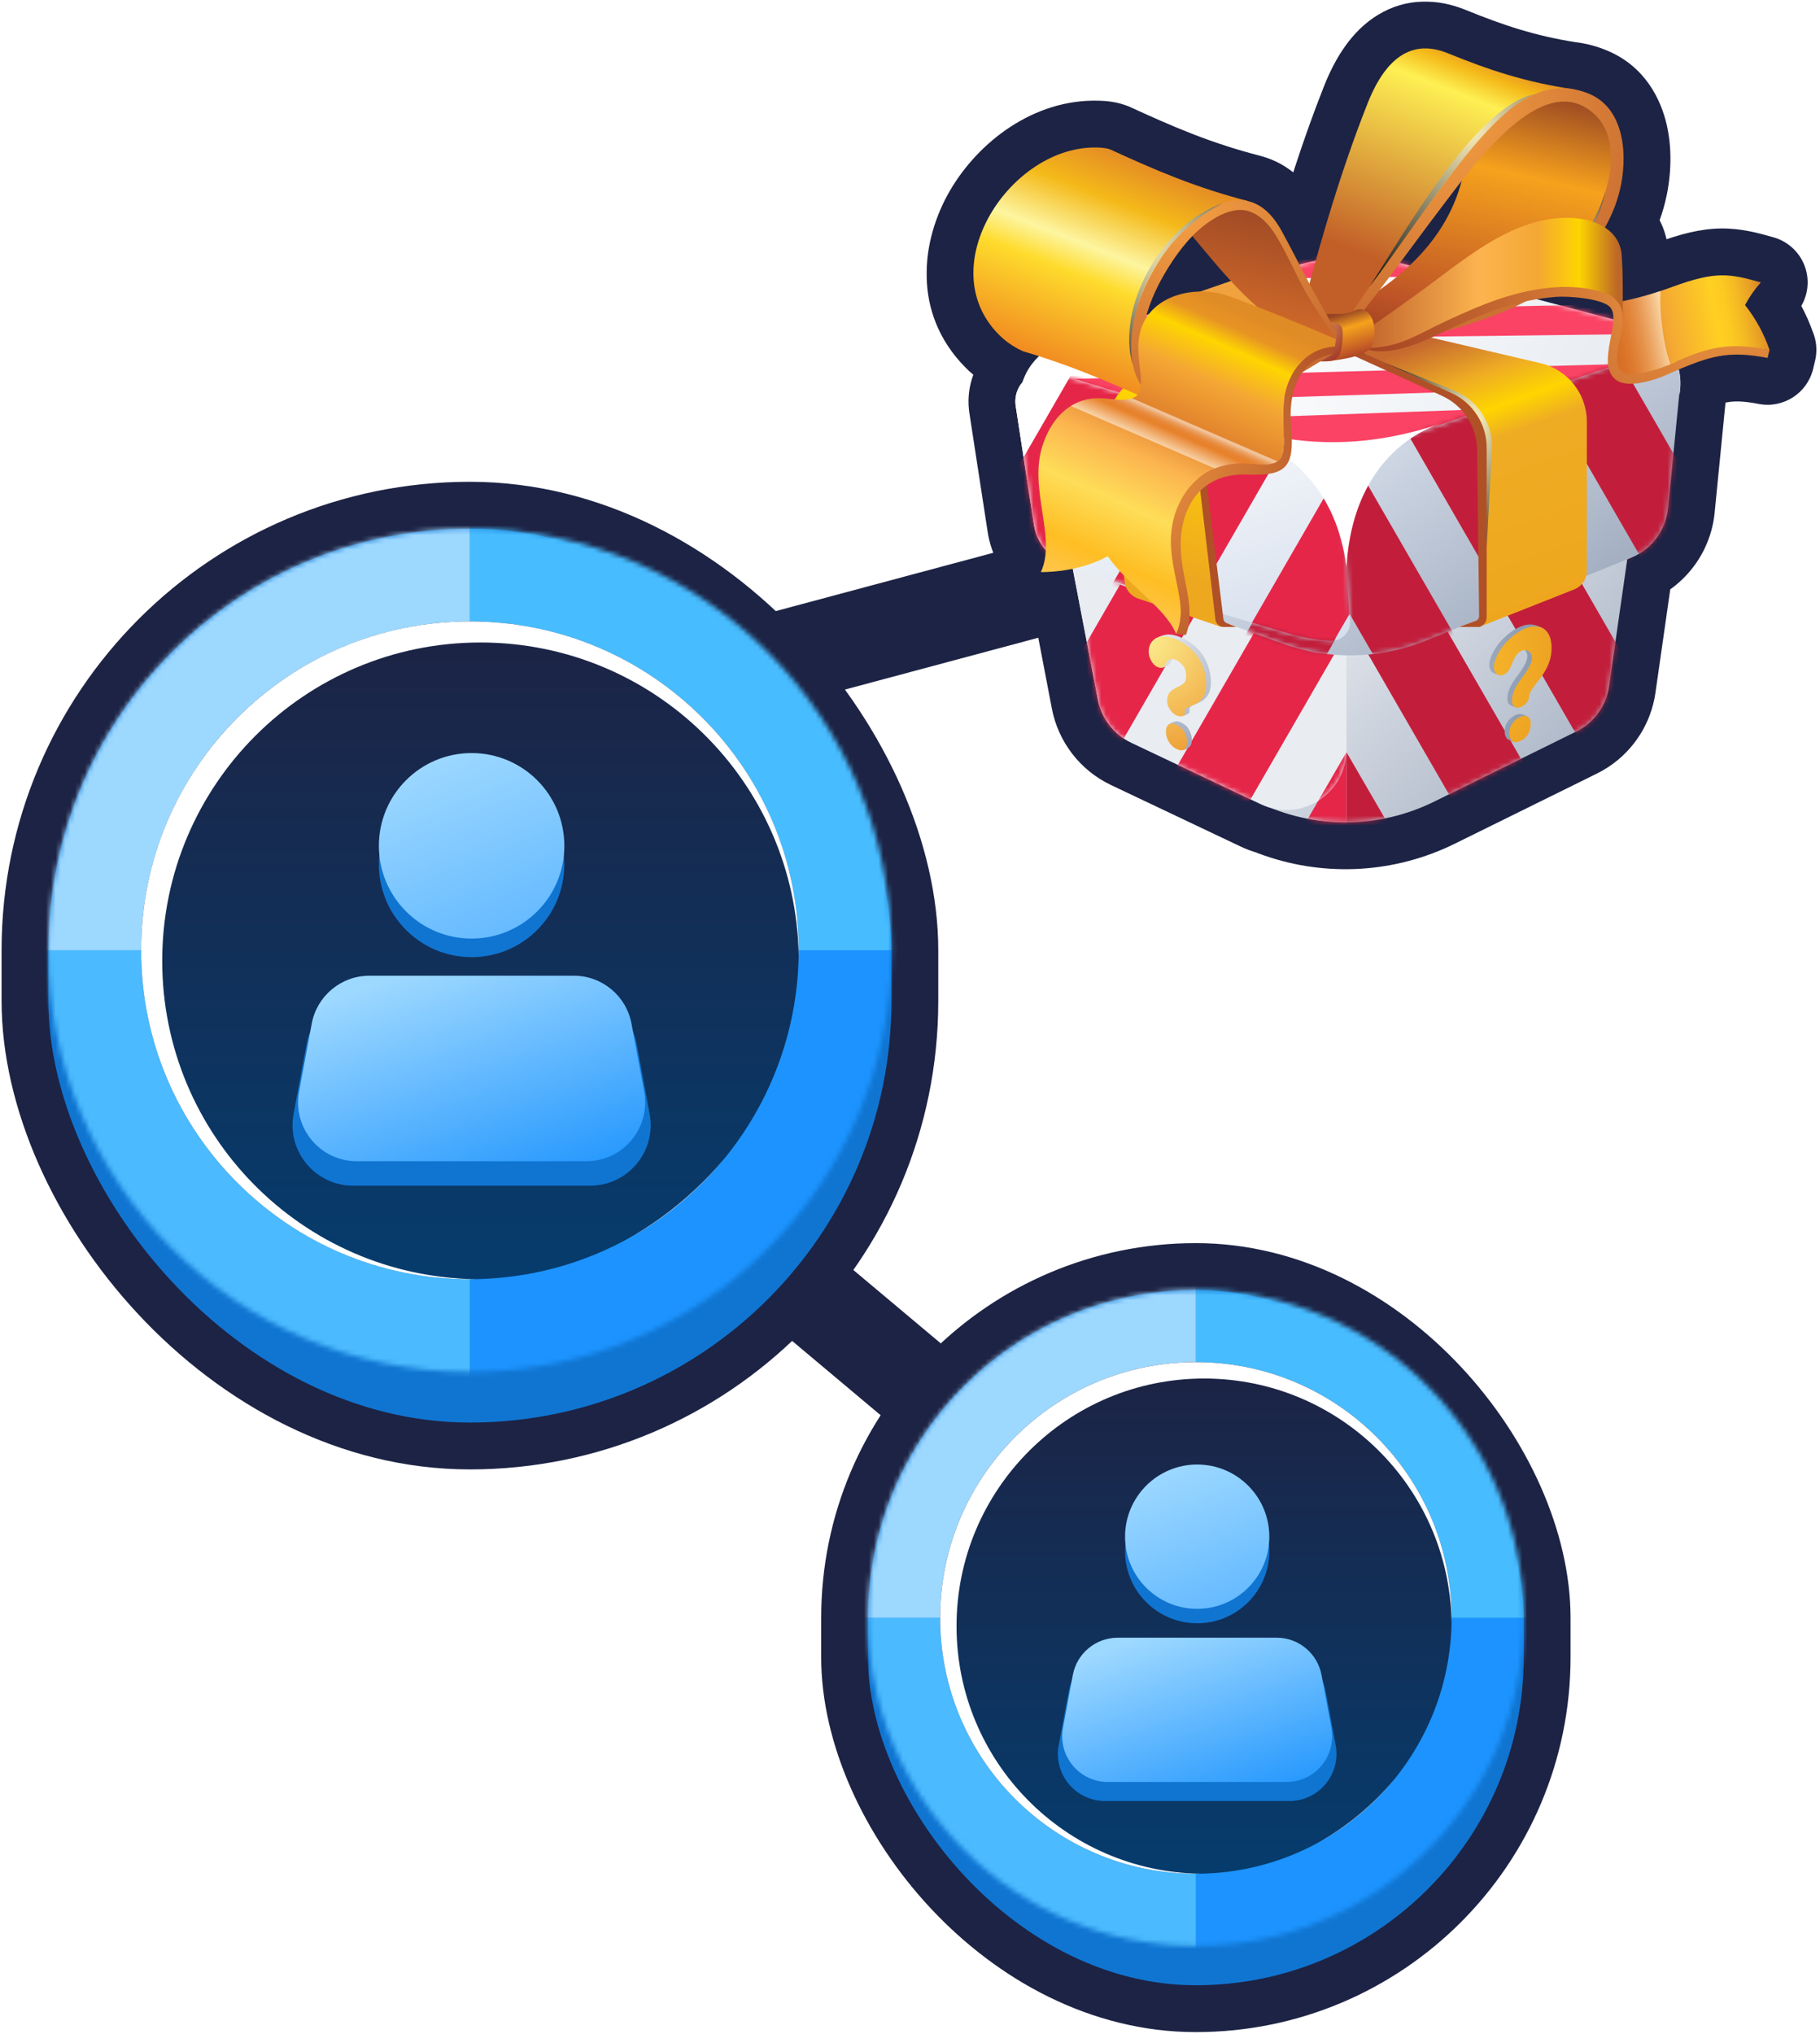 <svg width="376" height="420" viewBox="0 0 376 420" fill="none" xmlns="http://www.w3.org/2000/svg">
<path d="M143.182 247.128L202.479 296.885" stroke="#1D2344" stroke-width="19.352"/>
<path d="M156.108 137.337L230.878 117.302" stroke="#1D2344" stroke-width="19.352"/>
<mask id="path-3-outside-1_1511_1964" maskUnits="userSpaceOnUse" x="191.098" y="0" width="185" height="180" fill="black">
<rect fill="white" x="191.098" width="185" height="180"/>
<path fill-rule="evenodd" clip-rule="evenodd" d="M271.81 53.87C270.683 54.083 269.563 54.343 268.453 54.65L268.133 54.033L268.133 54.033C266.946 51.751 265.801 49.547 264.706 47.569C262.938 44.374 260.677 42.243 257.962 41.568L257.971 41.559C247 38.735 238.704 35.145 229.615 30.977C228.741 30.574 227.719 30.493 226.697 30.466C208.882 29.969 192.412 54.896 206.26 69.014C207.659 70.453 209.38 71.663 211.329 72.537C212.453 72.868 213.56 73.209 214.652 73.56C213.068 75.022 211.89 76.875 211.237 78.927C210.133 80.224 209.547 81.981 209.84 83.884L213.61 108.392C213.915 110.375 214.781 112.185 216.058 113.641C215.981 115.229 215.686 116.742 215.04 118.156C217.466 118.134 219.66 117.881 221.625 117.471L226.812 144.514C227.557 148.399 230.11 151.697 233.684 153.392L260.438 166.08C261.142 166.413 261.854 166.675 262.57 166.868C263.171 167.109 263.777 167.335 264.387 167.547C274.787 171.159 286.275 170.494 296.266 165.566L325.627 151.083C326.086 150.856 326.528 150.603 326.95 150.326C329.905 148.386 331.916 145.258 332.424 141.711L336.178 115.517L336.891 115.23C341.177 113.501 344.149 109.535 344.603 104.936L346.928 81.396L346.967 81.382L346.968 81.382C347.283 79.646 347.219 77.923 346.831 76.304C347.001 76.23 347.172 76.158 347.344 76.085C354.12 73.249 357.818 72.522 365.172 73.921L365.572 72.254L365.574 72.254L365.573 72.252L365.576 72.24L365.568 72.239C364.372 68.79 362.666 65.729 360.518 63.003C361.419 61.296 362.508 59.736 363.772 58.325C357.305 56.482 354.427 55.971 345.553 59.225C341.788 60.6 339.03 61.386 335.259 62.216C335.259 62.07 335.258 61.925 335.258 61.779L335.258 61.406V61.406C335.253 58.493 335.248 55.583 335.026 52.678C334.84 50.195 333.559 48.286 331.575 46.989C332.918 44.604 333.963 42.056 334.624 39.38C336.291 32.63 335.847 22.614 328.426 19.427C326.993 18.814 325.591 18.451 324.222 18.305C314.648 16.835 307.069 14.242 299.153 11.01C292.107 8.133 286.5 11.347 282.534 21.35C278.353 31.903 274.885 42.86 271.81 53.87ZM317.497 61.791L333.317 65.978C333.35 64.807 333.135 63.839 332.419 63.232C330.537 61.632 324.083 61.121 321.502 61.309C320.128 61.413 318.796 61.576 317.497 61.791ZM237.836 62.184C240.744 56.4 245.739 52.124 252.029 58.808L254.286 58.03C252.025 55.578 249.878 53.002 247.745 50.443L247.745 50.443L247.745 50.443L247.743 50.441L247.736 50.432C247.268 49.87 246.8 49.309 246.332 48.75C243.778 51.373 241.519 54.788 239.833 57.881C239.13 59.175 238.44 60.633 237.836 62.184ZM298.949 41.29C299.853 40.097 300.866 38.759 301.967 37.356C300.143 44.403 296.202 50.134 291.225 54.836L290.071 54.531C289.785 54.455 289.499 54.383 289.212 54.313C290.166 53.033 291.113 51.758 292.05 50.495L292.053 50.491L292.054 50.491L292.055 50.489L292.056 50.487C294.135 47.686 296.167 44.948 298.133 42.365C298.394 42.022 298.666 41.663 298.949 41.29Z"/>
</mask>
<path fill-rule="evenodd" clip-rule="evenodd" d="M271.81 53.87C270.683 54.083 269.563 54.343 268.453 54.65L268.133 54.033L268.133 54.033C266.946 51.751 265.801 49.547 264.706 47.569C262.938 44.374 260.677 42.243 257.962 41.568L257.971 41.559C247 38.735 238.704 35.145 229.615 30.977C228.741 30.574 227.719 30.493 226.697 30.466C208.882 29.969 192.412 54.896 206.26 69.014C207.659 70.453 209.38 71.663 211.329 72.537C212.453 72.868 213.56 73.209 214.652 73.56C213.068 75.022 211.89 76.875 211.237 78.927C210.133 80.224 209.547 81.981 209.84 83.884L213.61 108.392C213.915 110.375 214.781 112.185 216.058 113.641C215.981 115.229 215.686 116.742 215.04 118.156C217.466 118.134 219.66 117.881 221.625 117.471L226.812 144.514C227.557 148.399 230.11 151.697 233.684 153.392L260.438 166.08C261.142 166.413 261.854 166.675 262.57 166.868C263.171 167.109 263.777 167.335 264.387 167.547C274.787 171.159 286.275 170.494 296.266 165.566L325.627 151.083C326.086 150.856 326.528 150.603 326.95 150.326C329.905 148.386 331.916 145.258 332.424 141.711L336.178 115.517L336.891 115.23C341.177 113.501 344.149 109.535 344.603 104.936L346.928 81.396L346.967 81.382L346.968 81.382C347.283 79.646 347.219 77.923 346.831 76.304C347.001 76.23 347.172 76.158 347.344 76.085C354.12 73.249 357.818 72.522 365.172 73.921L365.572 72.254L365.574 72.254L365.573 72.252L365.576 72.24L365.568 72.239C364.372 68.79 362.666 65.729 360.518 63.003C361.419 61.296 362.508 59.736 363.772 58.325C357.305 56.482 354.427 55.971 345.553 59.225C341.788 60.6 339.03 61.386 335.259 62.216C335.259 62.07 335.258 61.925 335.258 61.779L335.258 61.406V61.406C335.253 58.493 335.248 55.583 335.026 52.678C334.84 50.195 333.559 48.286 331.575 46.989C332.918 44.604 333.963 42.056 334.624 39.38C336.291 32.63 335.847 22.614 328.426 19.427C326.993 18.814 325.591 18.451 324.222 18.305C314.648 16.835 307.069 14.242 299.153 11.01C292.107 8.133 286.5 11.347 282.534 21.35C278.353 31.903 274.885 42.86 271.81 53.87ZM317.497 61.791L333.317 65.978C333.35 64.807 333.135 63.839 332.419 63.232C330.537 61.632 324.083 61.121 321.502 61.309C320.128 61.413 318.796 61.576 317.497 61.791ZM237.836 62.184C240.744 56.4 245.739 52.124 252.029 58.808L254.286 58.03C252.025 55.578 249.878 53.002 247.745 50.443L247.745 50.443L247.745 50.443L247.743 50.441L247.736 50.432C247.268 49.87 246.8 49.309 246.332 48.75C243.778 51.373 241.519 54.788 239.833 57.881C239.13 59.175 238.44 60.633 237.836 62.184ZM298.949 41.29C299.853 40.097 300.866 38.759 301.967 37.356C300.143 44.403 296.202 50.134 291.225 54.836L290.071 54.531C289.785 54.455 289.499 54.383 289.212 54.313C290.166 53.033 291.113 51.758 292.05 50.495L292.053 50.491L292.054 50.491L292.055 50.489L292.056 50.487C294.135 47.686 296.167 44.948 298.133 42.365C298.394 42.022 298.666 41.663 298.949 41.29Z" fill="#1D2344"/>
<path d="M268.453 54.65L259.868 59.113C261.975 63.166 266.63 65.193 271.032 63.976L268.453 54.65ZM271.81 53.87L273.604 63.379C277.222 62.696 280.139 60.019 281.13 56.473L271.81 53.87ZM268.133 54.033L259.478 58.36C259.501 58.406 259.524 58.451 259.548 58.496L268.133 54.033ZM268.133 54.033L276.787 49.706C276.764 49.66 276.741 49.615 276.718 49.57L268.133 54.033ZM264.706 47.569L273.173 42.885L273.171 42.881L264.706 47.569ZM257.962 41.568L251.124 34.722C248.655 37.188 247.705 40.792 248.638 44.154C249.57 47.516 252.241 50.116 255.628 50.958L257.962 41.568ZM257.971 41.559L264.809 48.404C267.267 45.949 268.22 42.363 267.305 39.011C266.39 35.658 263.748 33.054 260.383 32.188L257.971 41.559ZM229.615 30.977L225.56 39.762C225.567 39.766 225.574 39.769 225.581 39.772L229.615 30.977ZM226.697 30.466L226.427 40.138C226.432 40.138 226.437 40.138 226.443 40.139L226.697 30.466ZM206.26 69.014L213.199 62.27C213.188 62.259 213.178 62.249 213.168 62.238L206.26 69.014ZM211.329 72.537L207.371 81.366C207.768 81.544 208.177 81.695 208.594 81.818L211.329 72.537ZM214.652 73.56L221.216 80.669C223.744 78.335 224.843 74.833 224.1 71.472C223.358 68.112 220.886 65.399 217.61 64.347L214.652 73.56ZM211.237 78.927L218.605 85.199C219.438 84.22 220.068 83.086 220.457 81.861L211.237 78.927ZM209.84 83.884L200.276 85.355H200.276L209.84 83.884ZM213.61 108.392L223.173 106.92L213.61 108.392ZM216.058 113.641L225.722 114.111C225.844 111.604 224.987 109.148 223.332 107.26L216.058 113.641ZM215.04 118.156L206.24 114.134C204.864 117.143 205.122 120.647 206.923 123.422C208.724 126.198 211.818 127.861 215.127 127.832L215.04 118.156ZM221.625 117.471L231.128 115.649C230.64 113.102 229.149 110.858 226.991 109.42C224.833 107.981 222.188 107.47 219.65 107.999L221.625 117.471ZM226.812 144.514L236.314 142.691L226.812 144.514ZM233.684 153.392L229.538 162.135H229.538L233.684 153.392ZM260.438 166.08L264.584 157.337L264.584 157.337L260.438 166.08ZM262.57 166.868L266.169 157.886C265.818 157.746 265.458 157.626 265.093 157.527L262.57 166.868ZM264.387 167.547L267.561 158.407L267.561 158.407L264.387 167.547ZM296.266 165.566L300.546 174.244L300.546 174.244L296.266 165.566ZM325.627 151.083L329.908 159.76L329.908 159.76L325.627 151.083ZM326.95 150.326L321.639 142.238L321.639 142.238L326.95 150.326ZM332.424 141.711L342.002 143.083H342.002L332.424 141.711ZM336.178 115.517L332.56 106.543C329.36 107.834 327.09 110.73 326.6 114.144L336.178 115.517ZM336.891 115.23L333.273 106.256L333.273 106.256L336.891 115.23ZM344.603 104.936L354.232 105.887V105.887L344.603 104.936ZM346.928 81.396L343.765 72.251C340.195 73.486 337.67 76.686 337.299 80.445L346.928 81.396ZM346.967 81.382L350.113 72.232C348.068 71.529 345.847 71.531 343.804 72.238L346.967 81.382ZM346.968 81.382L343.822 90.533C346.49 91.45 349.424 91.157 351.858 89.731C354.292 88.305 355.983 85.888 356.487 83.113L346.968 81.382ZM346.831 76.304L343.002 67.418C338.68 69.279 336.325 73.981 337.421 78.558L346.831 76.304ZM347.344 76.085L343.607 67.16L343.601 67.163L347.344 76.085ZM365.172 73.921L363.365 83.426C368.439 84.391 373.376 81.201 374.581 76.179L365.172 73.921ZM365.572 72.254L366.92 62.672C361.983 61.978 357.327 65.148 356.164 69.995L365.572 72.254ZM365.574 72.254L364.226 81.835C367.562 82.305 370.902 81.005 373.043 78.404C375.184 75.804 375.819 72.276 374.718 69.093L365.574 72.254ZM365.573 72.252L356.164 69.995C355.733 71.789 355.825 73.669 356.428 75.413L365.573 72.252ZM365.576 72.24L374.985 74.497C375.604 71.915 375.135 69.193 373.688 66.967C372.242 64.741 369.944 63.208 367.333 62.725L365.576 72.24ZM365.568 72.239L356.427 75.409C357.568 78.698 360.387 81.121 363.811 81.754L365.568 72.239ZM360.518 63.003L351.96 58.489C350.175 61.872 350.551 65.989 352.919 68.993L360.518 63.003ZM363.772 58.325L370.981 64.778C373.205 62.294 373.993 58.839 373.067 55.636C372.14 52.433 369.629 49.932 366.422 49.019L363.772 58.325ZM345.553 59.225L348.872 68.314L348.884 68.31L345.553 59.225ZM335.259 62.216L325.583 62.238C325.59 65.166 326.922 67.933 329.206 69.764C331.49 71.596 334.48 72.295 337.339 71.665L335.259 62.216ZM335.258 61.779L325.582 61.797V61.797L335.258 61.779ZM335.258 61.406H325.582C325.582 61.412 325.582 61.418 325.582 61.423L335.258 61.406ZM335.258 61.406H344.933C344.933 61.401 344.933 61.395 344.933 61.39L335.258 61.406ZM335.026 52.678L325.377 53.398C325.377 53.404 325.378 53.409 325.378 53.415L335.026 52.678ZM331.575 46.989L323.144 42.24C320.643 46.681 322.015 52.301 326.282 55.089L331.575 46.989ZM334.624 39.38L344.017 41.701L344.017 41.7L334.624 39.38ZM328.426 19.427L332.243 10.536L332.233 10.532L328.426 19.427ZM324.222 18.305L322.753 27.869C322.899 27.891 323.045 27.91 323.192 27.926L324.222 18.305ZM299.153 11.01L295.494 19.968L295.496 19.969L299.153 11.01ZM282.534 21.35L273.539 17.784L273.538 17.786L282.534 21.35ZM333.317 65.978L330.841 75.332C333.698 76.088 336.745 75.497 339.112 73.727C341.479 71.957 342.907 69.203 342.989 66.248L333.317 65.978ZM317.497 61.791L315.918 52.245C311.417 52.989 308.048 56.775 307.832 61.332C307.616 65.888 310.611 69.977 315.021 71.144L317.497 61.791ZM332.419 63.232L326.153 70.604L326.161 70.611L332.419 63.232ZM321.502 61.309L320.798 51.659C320.789 51.659 320.781 51.66 320.772 51.661L321.502 61.309ZM252.029 58.808L244.983 65.439C247.592 68.212 251.585 69.196 255.184 67.955L252.029 58.808ZM237.836 62.184L228.82 58.675C226.946 63.489 229.184 68.926 233.904 71.025C238.625 73.125 244.162 71.146 246.482 66.53L237.836 62.184ZM254.286 58.03L257.44 67.177C260.528 66.112 262.871 63.562 263.669 60.394C264.467 57.227 263.613 53.87 261.398 51.469L254.286 58.03ZM247.745 50.443L239.694 55.81C239.885 56.096 240.091 56.372 240.312 56.637L247.745 50.443ZM247.745 50.443L255.796 45.075C255.591 44.769 255.369 44.474 255.131 44.193L247.745 50.443ZM247.745 50.443L240.308 56.632C240.325 56.652 240.341 56.672 240.358 56.693L247.745 50.443ZM247.743 50.441L255.18 44.251L255.177 44.247L247.743 50.441ZM247.736 50.432L255.17 44.239L255.169 44.238L247.736 50.432ZM246.332 48.75L253.75 42.537C251.993 40.439 249.429 39.183 246.694 39.081C243.959 38.978 241.308 40.039 239.399 42L246.332 48.75ZM239.833 57.881L231.337 53.25C231.334 53.255 231.332 53.259 231.329 53.264L239.833 57.881ZM301.967 37.356L311.334 39.78C312.482 35.345 310.362 30.712 306.255 28.682C302.148 26.651 297.18 27.78 294.353 31.385L301.967 37.356ZM298.949 41.29L291.237 35.446L291.237 35.446L298.949 41.29ZM291.225 54.836L288.749 64.19C291.987 65.047 295.437 64.169 297.871 61.869L291.225 54.836ZM290.071 54.531L287.595 63.885L287.595 63.885L290.071 54.531ZM289.212 54.313L281.455 48.529C279.513 51.135 279.008 54.541 280.111 57.598C281.214 60.655 283.778 62.954 286.937 63.718L289.212 54.313ZM292.05 50.495L299.82 56.261L299.826 56.253L292.05 50.495ZM292.053 50.491L299.829 56.249C299.834 56.243 299.838 56.237 299.843 56.231L292.053 50.491ZM292.054 50.491L284.269 44.745L284.264 44.751L292.054 50.491ZM292.055 50.489L284.283 44.725C284.279 44.731 284.274 44.737 284.27 44.743L292.055 50.489ZM292.056 50.487L284.286 44.721L284.284 44.723L292.056 50.487ZM298.133 42.365L305.832 48.226L305.833 48.225L298.133 42.365ZM271.032 63.976C271.883 63.74 272.741 63.541 273.604 63.379L270.016 44.362C268.626 44.625 267.244 44.945 265.875 45.324L271.032 63.976ZM259.548 58.496L259.868 59.113L277.038 50.187L276.718 49.57L259.548 58.496ZM259.478 58.36L259.478 58.36L276.787 49.706L276.787 49.706L259.478 58.36ZM256.239 52.252C257.262 54.1 258.347 56.187 259.547 58.495L276.718 49.57C275.546 47.315 274.34 44.994 273.173 42.885L256.239 52.252ZM255.628 50.958C255.225 50.858 255.082 50.695 255.204 50.805C255.36 50.945 255.745 51.359 256.242 52.256L273.171 42.881C270.696 38.412 266.611 33.748 260.296 32.178L255.628 50.958ZM251.133 34.712L251.124 34.722L264.799 48.414L264.809 48.404L251.133 34.712ZM225.581 39.772C234.811 44.005 243.735 47.886 255.559 50.929L260.383 32.188C250.264 29.584 242.596 26.285 233.648 22.182L225.581 39.772ZM226.443 40.139C226.619 40.143 226.724 40.148 226.788 40.153C226.851 40.157 226.839 40.159 226.774 40.149C226.662 40.132 226.191 40.054 225.56 39.762L233.67 22.192C230.83 20.881 228.025 20.822 226.952 20.794L226.443 40.139ZM213.168 62.238C210.31 59.325 209.718 54.714 212.969 49.123C216.34 43.326 222.016 40.015 226.427 40.138L226.967 20.794C213.563 20.42 202.096 29.324 196.24 39.396C190.264 49.673 188.362 64.585 199.353 75.79L213.168 62.238ZM215.287 63.707C214.432 63.324 213.728 62.815 213.199 62.27L199.322 75.758C201.589 78.091 204.327 80.001 207.371 81.366L215.287 63.707ZM217.61 64.347C216.446 63.973 215.264 63.609 214.064 63.255L208.594 81.818C209.641 82.126 210.674 82.445 211.695 82.772L217.61 64.347ZM220.457 81.861C220.602 81.406 220.866 80.992 221.216 80.669L208.089 66.45C205.271 69.051 203.178 72.344 202.017 75.993L220.457 81.861ZM219.403 82.412C219.561 83.441 219.219 84.477 218.605 85.199L203.869 72.656C201.047 75.971 199.533 80.521 200.276 85.355L219.403 82.412ZM223.173 106.92L219.403 82.412L200.276 85.355L204.047 109.863L223.173 106.92ZM223.332 107.26C223.248 107.164 223.193 107.049 223.173 106.92L204.047 109.863C204.637 113.701 206.315 117.207 208.784 120.021L223.332 107.26ZM223.84 122.179C225.122 119.374 225.602 116.587 225.722 114.111L206.393 113.17C206.359 113.87 206.25 114.111 206.24 114.134L223.84 122.179ZM219.65 107.999C218.316 108.277 216.756 108.464 214.953 108.481L215.127 127.832C218.176 127.804 221.003 127.485 223.601 126.943L219.65 107.999ZM236.314 142.691L231.128 115.649L212.123 119.294L217.309 146.336L236.314 142.691ZM237.83 144.65C237.042 144.276 236.479 143.548 236.314 142.691L217.309 146.336C218.635 153.25 223.177 159.118 229.538 162.135L237.83 144.65ZM264.584 157.337L237.83 144.65L229.538 162.135L256.292 174.822L264.584 157.337ZM265.093 157.527C264.937 157.485 264.767 157.424 264.584 157.337L256.292 174.822C257.516 175.403 258.772 175.865 260.046 176.209L265.093 157.527ZM267.561 158.407C267.094 158.245 266.63 158.071 266.169 157.886L258.971 175.85C259.713 176.147 260.46 176.426 261.212 176.687L267.561 158.407ZM291.985 156.889C284.331 160.664 275.529 161.174 267.561 158.407L261.212 176.687C274.045 181.144 288.219 180.324 300.546 174.244L291.985 156.889ZM321.347 142.405L291.985 156.889L300.546 174.244L329.908 159.76L321.347 142.405ZM321.639 142.238C321.547 142.299 321.449 142.355 321.347 142.405L329.908 159.76C330.723 159.358 331.509 158.908 332.261 158.414L321.639 142.238ZM322.846 140.338C322.734 141.119 322.291 141.81 321.639 142.238L332.261 158.414C337.519 154.961 341.097 149.396 342.002 143.083L322.846 140.338ZM326.6 114.144L322.846 140.338L342.002 143.083L345.756 116.89L326.6 114.144ZM333.273 106.256L332.56 106.543L339.797 124.491L340.51 124.203L333.273 106.256ZM334.974 103.985C334.874 105 334.218 105.875 333.273 106.256L340.51 124.203C348.137 121.128 353.424 114.071 354.232 105.887L334.974 103.985ZM337.299 80.445L334.974 103.985L354.232 105.887L356.557 82.347L337.299 80.445ZM343.804 72.238L343.765 72.251L350.091 90.54L350.13 90.526L343.804 72.238ZM350.113 72.232L350.113 72.232L343.822 90.533L343.822 90.533L350.113 72.232ZM337.421 78.558C337.502 78.896 337.519 79.262 337.448 79.651L356.487 83.113C357.048 80.029 356.935 76.95 356.24 74.05L337.421 78.558ZM343.601 67.163C343.395 67.249 343.195 67.335 343.002 67.418L350.659 85.19C350.807 85.126 350.949 85.066 351.087 85.008L343.601 67.163ZM366.979 64.415C362.693 63.6 358.82 63.279 354.753 63.825C350.784 64.358 347.228 65.644 343.607 67.16L351.08 85.011C354.236 83.689 355.917 83.194 357.329 83.005C358.644 82.828 360.296 82.843 363.365 83.426L366.979 64.415ZM356.164 69.995L355.764 71.662L374.581 76.179L374.981 74.512L356.164 69.995ZM366.921 62.672L366.92 62.672L364.225 81.835L364.226 81.835L366.921 62.672ZM356.428 75.413L356.429 75.415L374.718 69.093L374.718 69.091L356.428 75.413ZM356.167 69.983L356.164 69.995L374.982 74.509L374.985 74.497L356.167 69.983ZM363.811 81.754L363.818 81.755L367.333 62.725L367.326 62.724L363.811 81.754ZM352.919 68.993C354.414 70.889 355.591 73.001 356.427 75.409L374.71 69.068C373.153 64.578 370.919 60.568 368.117 57.014L352.919 68.993ZM356.563 51.871C354.774 53.868 353.232 56.078 351.96 58.489L369.076 67.518C369.606 66.513 370.242 65.604 370.981 64.778L356.563 51.871ZM348.884 68.31C352.955 66.817 354.704 66.557 355.744 66.538C356.782 66.519 357.861 66.701 361.121 67.63L366.422 49.019C363.216 48.105 359.623 47.111 355.386 47.19C351.153 47.268 347.026 48.38 342.222 50.141L348.884 68.31ZM337.339 71.665C341.507 70.748 344.681 69.845 348.872 68.314L342.234 50.136C338.895 51.356 336.552 52.024 333.179 52.766L337.339 71.665ZM325.582 61.797C325.583 61.944 325.583 62.091 325.583 62.238L344.935 62.194C344.935 62.05 344.934 61.906 344.934 61.762L325.582 61.797ZM325.582 61.423L325.582 61.797L344.934 61.763L344.933 61.389L325.582 61.423ZM325.582 61.406V61.406H344.933V61.406H325.582ZM325.378 53.415C325.568 55.9 325.577 58.45 325.582 61.423L344.933 61.39C344.929 58.537 344.928 55.265 344.673 51.94L325.378 53.415ZM326.282 55.089C326.247 55.066 326.005 54.894 325.762 54.504C325.504 54.089 325.397 53.672 325.377 53.398L344.675 51.957C344.24 46.138 341.081 41.642 336.867 38.889L326.282 55.089ZM325.231 37.059C324.796 38.817 324.094 40.553 323.144 42.24L340.005 51.737C341.741 48.655 343.129 45.295 344.017 41.701L325.231 37.059ZM324.608 28.318C324.718 28.365 324.767 28.396 324.869 28.54C325.018 28.75 325.283 29.242 325.486 30.161C325.92 32.115 325.799 34.756 325.23 37.06L344.017 41.7C345.116 37.254 345.607 31.512 344.38 25.974C343.126 20.318 339.734 13.752 332.243 10.536L324.608 28.318ZM323.192 27.926C323.56 27.965 324.028 28.07 324.618 28.322L332.233 10.532C329.957 9.558 327.621 8.938 325.252 8.684L323.192 27.926ZM295.496 19.969C303.796 23.357 312.151 26.241 322.753 27.869L325.69 8.741C317.145 7.429 310.342 5.127 302.809 2.052L295.496 19.969ZM291.529 24.916C293.173 20.769 294.54 19.724 294.726 19.611C294.747 19.598 294.714 19.621 294.635 19.644C294.556 19.668 294.491 19.675 294.466 19.676C294.414 19.677 294.722 19.653 295.494 19.968L302.811 2.053C297.093 -0.283 290.599 -0.538 284.651 3.089C279.281 6.364 275.862 11.927 273.539 17.784L291.529 24.916ZM281.13 56.473C284.149 45.663 287.514 35.051 291.53 24.914L273.538 17.786C269.193 28.755 265.622 40.057 262.491 51.268L281.13 56.473ZM335.793 56.625L319.973 52.437L315.021 71.144L330.841 75.332L335.793 56.625ZM326.161 70.611C324.843 69.494 324.176 68.16 323.88 67.17C323.618 66.296 323.645 65.709 323.645 65.709L342.989 66.248C343.046 64.223 342.846 59.387 338.677 55.852L326.161 70.611ZM322.205 70.959C322.338 70.95 322.814 70.935 323.582 70.97C324.309 71.004 325.117 71.075 325.88 71.182C326.675 71.293 327.232 71.418 327.531 71.506C327.674 71.549 327.633 71.546 327.465 71.469C327.334 71.409 326.805 71.158 326.153 70.604L338.686 55.859C336.641 54.121 334.297 53.328 333.034 52.953C331.512 52.502 329.942 52.21 328.565 52.017C325.898 51.644 322.933 51.503 320.798 51.659L322.205 70.959ZM319.076 71.337C320.1 71.167 321.148 71.039 322.232 70.957L320.772 51.661C319.108 51.787 317.493 51.984 315.918 52.245L319.076 71.337ZM259.075 52.177C256.763 49.719 253.938 47.585 250.523 46.489C246.917 45.332 243.3 45.549 240.08 46.833C234.303 49.137 230.948 54.343 229.191 57.839L246.482 66.53C246.946 65.606 247.371 64.998 247.664 64.664C247.978 64.307 247.881 64.556 247.248 64.808C246.904 64.946 246.45 65.061 245.925 65.082C245.395 65.103 244.941 65.022 244.61 64.915C243.992 64.717 244.151 64.555 244.983 65.439L259.075 52.177ZM251.132 48.883L248.875 49.661L255.184 67.955L257.44 67.177L251.132 48.883ZM240.312 56.637C242.418 59.165 244.72 61.93 247.174 64.59L261.398 51.469C259.33 49.227 257.338 46.84 255.178 44.248L240.312 56.637ZM239.694 55.81L239.694 55.81L255.796 45.075L255.796 45.075L239.694 55.81ZM240.358 56.693L240.359 56.693L255.131 44.193L255.131 44.192L240.358 56.693ZM240.306 56.63L240.308 56.632L255.182 44.253L255.18 44.251L240.306 56.63ZM240.302 56.625L240.309 56.634L255.177 44.247L255.17 44.239L240.302 56.625ZM238.914 54.962C239.373 55.511 239.833 56.063 240.303 56.626L255.169 44.238C254.702 43.677 254.227 43.107 253.75 42.537L238.914 54.962ZM248.328 62.512C249.77 59.867 251.54 57.271 253.265 55.499L239.399 42C236.016 45.475 233.267 49.709 231.337 53.25L248.328 62.512ZM246.853 65.694C247.301 64.544 247.816 63.456 248.336 62.498L231.329 53.264C230.444 54.894 229.58 56.721 228.82 58.675L246.853 65.694ZM294.353 31.385C293.196 32.861 292.137 34.259 291.237 35.446L306.661 47.133C307.57 45.934 308.537 44.658 309.581 43.326L294.353 31.385ZM297.871 61.869C303.856 56.214 308.957 48.965 311.334 39.78L292.6 34.931C291.329 39.841 288.547 44.055 284.58 47.804L297.871 61.869ZM287.595 63.885L288.749 64.19L293.701 45.483L292.547 45.177L287.595 63.885ZM286.937 63.718C287.157 63.771 287.376 63.827 287.595 63.885L292.547 45.177C292.194 45.084 291.841 44.994 291.487 44.909L286.937 63.718ZM284.28 44.729C283.342 45.993 282.402 47.26 281.455 48.529L296.969 60.097C297.931 58.807 298.884 57.523 299.82 56.261L284.28 44.729ZM284.277 44.733L284.274 44.737L299.826 56.253L299.829 56.249L284.277 44.733ZM284.264 44.751L284.263 44.752L299.843 56.231L299.843 56.23L284.264 44.751ZM284.27 44.743L284.269 44.745L299.838 56.237L299.84 56.235L284.27 44.743ZM284.284 44.723L284.283 44.725L299.827 56.252L299.828 56.25L284.284 44.723ZM290.434 36.504C288.425 39.143 286.357 41.93 284.286 44.721L299.826 56.253C301.912 53.443 303.908 50.754 305.832 48.226L290.434 36.504ZM291.237 35.446C290.953 35.821 290.687 36.172 290.434 36.505L305.833 48.225C306.101 47.873 306.379 47.505 306.661 47.133L291.237 35.446Z" fill="#1D2344" mask="url(#path-3-outside-1_1511_1964)"/>
<path d="M278.171 105.176L210.927 85.52L210.769 84.363C209.961 78.438 213.493 72.778 219.17 70.9L266.484 55.247C274.11 52.724 282.306 52.475 290.071 54.531L337.913 67.195C343.97 68.798 347.883 74.665 347.036 80.873L346.967 81.382L278.171 105.176Z" fill="url(#paint0_linear_1511_1964)"/>
<mask id="mask0_1511_1964" style="mask-type:alpha" maskUnits="userSpaceOnUse" x="210" y="53" width="138" height="53">
<path d="M278.171 105.176L210.927 85.52L210.769 84.363C209.961 78.438 213.493 72.778 219.17 70.9L266.484 55.247C274.11 52.724 282.306 52.475 290.071 54.531L337.913 67.195C343.97 68.798 347.883 74.665 347.036 80.873L346.967 81.382L278.171 105.176Z" fill="url(#paint1_linear_1511_1964)"/>
</mask>
<g mask="url(#mask0_1511_1964)">
<path d="M307.137 84.486L249.721 86.555L264.721 93.279L292.654 92.245L307.137 84.486Z" fill="#FB4365"/>
<path d="M319.034 80.348L237.306 82.934L220.754 78.279L335.069 75.175L319.034 80.348Z" fill="#FB4365"/>
<path d="M340.759 68.968L212.995 70.52L220.754 65.347L335.069 62.761L340.759 68.968Z" fill="#FB4365"/>
<path d="M340.759 56.554L212.995 58.106L220.754 52.933L335.069 50.347L340.759 56.554Z" fill="#FB4365"/>
</g>
<path d="M338.691 70.52C338.691 73.003 335.932 74.658 334.553 75.175L346.967 81.382C348.131 74.981 344.127 68.775 337.815 67.197L334.553 66.382C335.932 66.726 338.691 68.037 338.691 70.52Z" fill="#BEC7D6"/>
<path d="M226.755 144.16L220.756 112.944L336.623 112.418L332.424 141.711C331.843 145.765 329.3 149.271 325.628 151.083L296.266 165.566C284.848 171.198 271.474 171.262 260.004 165.737L233.56 153.002C230.02 151.297 227.496 148.018 226.755 144.16Z" fill="url(#paint2_linear_1511_1964)"/>
<mask id="mask1_1511_1964" style="mask-type:alpha" maskUnits="userSpaceOnUse" x="220" y="112" width="117" height="58">
<path d="M226.755 144.16L220.756 112.944L336.623 112.418L332.424 141.711C331.843 145.765 329.3 149.271 325.628 151.083L296.266 165.566C284.848 171.198 271.474 171.262 260.004 165.737L233.56 153.002C230.02 151.297 227.496 148.018 226.755 144.16Z" fill="url(#paint3_linear_1511_1964)"/>
</mask>
<g mask="url(#mask1_1511_1964)">
<rect x="381.649" y="104.877" width="16.552" height="103.453" transform="rotate(135 381.649 104.877)" fill="#C21E3B"/>
<rect x="268.347" y="110.349" width="16.552" height="103.453" transform="rotate(-30 268.347 110.349)" fill="#C21E3B"/>
<rect x="293.59" y="96.14" width="16.552" height="103.453" transform="rotate(-30 293.59 96.14)" fill="#C21E3B"/>
<rect x="316.762" y="81.656" width="16.552" height="103.453" transform="rotate(-30 316.762 81.656)" fill="#C21E3B"/>
<path d="M278.173 171.386V155.351L287.484 171.386H278.173Z" fill="#C21E3B"/>
<path d="M278.173 171.386V155.351L268.862 171.386H278.173Z" fill="#E52649"/>
</g>
<path d="M278.172 112.935V154.863C278.172 163.979 268.675 169.986 260.438 166.08L233.685 153.393C230.11 151.697 227.557 148.399 226.812 144.514L220.756 112.935H278.172Z" fill="#E9ECF1"/>
<mask id="mask2_1511_1964" style="mask-type:alpha" maskUnits="userSpaceOnUse" x="220" y="112" width="59" height="56">
<path d="M278.172 112.935V154.863C278.172 163.979 268.675 169.986 260.438 166.08L233.685 153.393C230.11 151.697 227.557 148.399 226.812 144.514L220.756 112.935H278.172Z" fill="#E9ECF1"/>
</mask>
<g mask="url(#mask2_1511_1964)">
<path d="M277.655 171.386L278.172 155.351L268.861 171.386H277.655Z" fill="#E52649"/>
<rect width="16.552" height="103.453" transform="matrix(-0.866 -0.5 -0.5 0.866 294.73 102.073)" fill="#E62649"/>
<rect width="16.552" height="103.453" transform="matrix(-0.866 -0.5 -0.5 0.866 269.487 87.863)" fill="#E62649"/>
<rect width="16.552" height="103.453" transform="matrix(-0.866 -0.5 -0.5 0.866 244.402 73.379)" fill="#E62649"/>
</g>
<path d="M277.235 103.342L279.037 128.269C279.36 132.741 274.981 136.07 270.758 134.562L220.356 116.561C216.778 115.283 214.188 112.147 213.61 108.392L209.84 83.884C209.145 79.368 213.402 75.674 217.775 76.999L268.453 92.356C273.372 93.847 276.864 98.215 277.235 103.342Z" fill="url(#paint4_linear_1511_1964)"/>
<path d="M277.235 103.342L279.037 128.269C279.36 132.741 274.981 136.07 270.758 134.562L220.356 116.561C216.778 115.283 214.188 112.147 213.61 108.392L209.84 83.884C209.145 79.368 213.402 75.674 217.775 76.999L268.453 92.356C273.372 93.847 276.864 98.215 277.235 103.342Z" fill="url(#paint5_linear_1511_1964)"/>
<mask id="mask3_1511_1964" style="mask-type:alpha" maskUnits="userSpaceOnUse" x="209" y="76" width="71" height="59">
<path d="M277.235 103.342L279.037 128.269C279.36 132.741 274.981 136.07 270.758 134.562L220.356 116.561C216.778 115.283 214.188 112.147 213.61 108.392L209.84 83.883C209.145 79.368 213.402 75.674 217.775 76.999L268.453 92.356C273.372 93.847 276.864 98.215 277.235 103.342Z" fill="url(#paint6_linear_1511_1964)"/>
</mask>
<g mask="url(#mask3_1511_1964)">
<rect width="16.552" height="103.453" transform="matrix(-0.866 -0.5 -0.5 0.866 282.315 62.761)" fill="#E62649"/>
<rect width="16.552" height="103.453" transform="matrix(-0.866 -0.5 -0.5 0.866 307.4 77.244)" fill="#E62649"/>
<rect width="16.552" height="103.453" transform="matrix(-0.866 -0.5 -0.5 0.866 257.072 48.551)" fill="#E62649"/>
<rect width="16.552" height="103.453" transform="matrix(-0.866 -0.5 -0.5 0.866 231.985 34.068)" fill="#E62649"/>
</g>
<path d="M277.272 104.354L278.908 128.227C279.066 130.542 277.156 132.471 274.84 132.334C271.898 132.161 268.986 131.651 266.161 130.814L228.515 119.66L264.817 132.861C274.414 136.351 284.963 136.169 294.434 132.35L336.892 115.23C341.178 113.501 344.149 109.535 344.603 104.936L347.055 80.114C347.499 75.621 343.15 72.172 338.877 73.628L285.655 91.754C280.328 93.568 276.888 98.739 277.272 104.354Z" fill="url(#paint7_linear_1511_1964)"/>
<mask id="mask4_1511_1964" style="mask-type:alpha" maskUnits="userSpaceOnUse" x="228" y="73" width="120" height="63">
<path d="M277.272 104.354L278.908 128.227C279.066 130.542 277.156 132.471 274.84 132.334C271.898 132.161 268.986 131.651 266.161 130.814L228.515 119.66L264.817 132.861C274.414 136.351 284.963 136.169 294.434 132.35L336.892 115.23C341.178 113.501 344.149 109.535 344.603 104.936L347.055 80.114C347.499 75.621 343.15 72.172 338.877 73.628L285.655 91.754C280.328 93.568 276.888 98.739 277.272 104.354Z" fill="url(#paint8_linear_1511_1964)"/>
</mask>
<g mask="url(#mask4_1511_1964)">
<rect x="258.813" y="92.113" width="16.552" height="120.872" transform="rotate(-30 258.813 92.113)" fill="#C21E3B"/>
<rect x="284.085" y="77.95" width="16.552" height="120.872" transform="rotate(-30 284.085 77.95)" fill="#C21E3B"/>
<rect x="309.17" y="63.466" width="16.552" height="120.872" transform="rotate(-30 309.17 63.466)" fill="#C21E3B"/>
<path d="M278.173 101.038L293.174 68.967L241.448 158.56L255.782 166.836L281.646 122.04L278.173 101.038Z" fill="#C21E3B"/>
</g>
<path fill-rule="evenodd" clip-rule="evenodd" d="M307.668 137.585C307.554 136.426 308.309 134.822 309.188 133.519C310.657 131.357 314.009 128.615 316.678 129.008C317.382 129.112 318.22 129.422 318.768 129.764C320.899 131.781 318.851 137.347 317.506 139.323C317.216 139.747 313.813 145.437 313.523 146.13C313.182 146.182 312.251 145.747 312.044 145.633C311.547 145.395 311.371 144.806 311.402 144.195C311.485 142.499 312.22 141.34 313.171 139.995C314.071 138.723 315.954 136.488 315.447 134.936C315.22 134.243 314.806 133.933 314.33 133.871C312.499 133.664 311.692 135.96 311.154 137.264C310.854 137.998 310.678 139.085 309.954 139.457C309.602 139.457 308.557 139.054 308.257 138.795C307.937 138.526 307.719 138.081 307.668 137.564V137.585ZM312.882 147.775C311.568 148.499 310.771 149.782 310.864 151.292C310.895 151.82 311.102 152.368 311.485 152.668C311.754 152.875 312.892 153.34 313.12 153.289C314.154 152.368 315.416 148.933 315.613 148.023C315.065 147.713 314.599 147.547 314.216 147.485C313.813 147.413 313.337 147.526 312.871 147.775H312.882Z" fill="url(#paint9_radial_1511_1964)"/>
<path fill-rule="evenodd" clip-rule="evenodd" d="M308.639 137.967C308.526 136.809 309.281 135.205 310.16 133.902C311.629 131.74 314.981 128.998 317.65 129.391C319.709 129.691 320.464 131.512 320.536 133.467C320.619 135.95 319.843 137.719 318.478 139.705C317.774 140.73 316.771 141.795 316.202 142.871C316.098 143.078 315.984 143.275 315.922 143.502C315.819 143.885 315.953 144.164 315.715 144.609C315.353 145.282 314.619 145.995 313.833 146.12C312.715 146.295 312.312 145.478 312.364 144.599C312.446 142.892 313.181 141.743 314.133 140.399C315.033 139.126 316.916 136.892 316.409 135.34C316.181 134.647 315.767 134.336 315.291 134.274C313.46 134.067 312.653 136.364 312.115 137.667C311.815 138.402 311.412 138.93 310.698 139.292C309.612 139.85 308.753 139.095 308.639 137.967ZM313.843 148.158C312.529 148.882 311.733 150.165 311.826 151.675C311.877 152.544 312.415 153.496 313.45 153.247C315.302 152.813 316.274 151.168 316.233 149.347C316.202 147.795 314.96 147.537 313.843 148.158Z" fill="url(#paint10_radial_1511_1964)"/>
<path fill-rule="evenodd" clip-rule="evenodd" d="M241.283 149.784C241.21 150.446 243.735 154.843 243.993 154.936C244.728 154.977 245.897 154.408 246.114 153.643C246.424 152.526 246.031 151.098 245.318 150.198C244.893 149.67 243.817 148.936 243.031 148.967C242.566 148.988 241.573 149.443 241.293 149.784H241.283ZM239.421 137.835C239.979 138.011 241.231 137.701 241.655 137.07C241.966 136.604 241.966 136.066 242.586 135.808C243.735 135.321 245.369 136.728 245.762 137.742C246 138.363 246.062 139.066 245.949 139.801C245.866 140.308 245.659 140.618 245.359 140.846C244.583 141.456 243.517 141.663 242.752 142.449C242.286 142.936 242.048 143.567 242.11 144.601C242.173 145.656 243.124 147.508 244.076 147.932C244.593 147.87 245.607 147.374 245.7 147.156C245.845 146.846 245.545 146.35 245.99 145.915C246.218 145.687 246.9 145.418 247.5 145.181C249.859 144.218 250.366 142.305 250.087 139.76C249.673 136.097 247.469 133.221 244.138 131.721C243.124 131.266 242.007 130.935 240.962 131.07C240.393 131.142 239.131 131.556 238.634 131.959C238.262 133.108 238.334 137.142 239.431 137.835H239.421Z" fill="url(#paint11_radial_1511_1964)"/>
<path fill-rule="evenodd" clip-rule="evenodd" d="M241.676 149.495C241.262 149.691 240.962 150.095 240.9 150.622C240.858 151.036 240.879 151.44 240.951 151.853C241.096 152.753 241.717 153.736 242.431 154.285C243.227 154.895 244.758 155.474 245.141 154.098C245.452 152.981 245.058 151.553 244.345 150.653C243.848 150.033 242.472 149.133 241.686 149.505L241.676 149.495ZM237.631 136.056C237.889 136.677 238.293 137.236 238.831 137.587C239.369 137.929 240.258 138.125 240.682 137.484C240.993 137.018 240.993 136.47 241.614 136.211C242.772 135.725 244.407 137.132 244.8 138.146C245.038 138.767 245.1 139.48 244.986 140.205C244.903 140.712 244.696 141.022 244.396 141.249C243.62 141.86 242.545 142.067 241.779 142.863C241.313 143.35 241.076 143.981 241.138 145.025C241.2 146.091 242.12 147.322 243.072 147.757C243.393 147.901 243.972 147.995 244.314 147.881C244.479 147.829 244.665 147.746 244.738 147.591C244.883 147.281 244.583 146.784 245.027 146.35C245.255 146.122 245.938 145.853 246.538 145.615C248.907 144.653 249.414 142.729 249.124 140.184C248.71 136.511 246.496 133.635 243.155 132.125C241.593 131.421 239.762 130.997 238.334 132.156C237.31 132.994 237.02 134.608 237.61 136.046L237.631 136.056Z" fill="url(#paint12_radial_1511_1964)"/>
<path d="M297.311 87.589C275.586 94.831 260.758 89.658 252.826 87.589C267.31 92.762 276.103 101.555 278.172 117.073C279.207 99.486 288.517 90.693 297.311 87.589Z" fill="white"/>
<path d="M255.705 81.782L276.619 72.072L265.24 68.451L237.471 76.819C231.695 78.56 228.006 84.201 228.728 90.191L232.341 120.184C232.531 121.761 233.607 123.09 235.11 123.604L252.308 129.488L248.588 94.349C248.028 89.069 250.889 84.018 255.705 81.782Z" fill="url(#paint13_linear_1511_1964)"/>
<path d="M255.412 129.488H252.826C251.941 129.488 251.196 128.825 251.093 127.946L247.136 94.31C246.517 89.05 249.303 83.977 254.073 81.677L275.068 71.554L276.62 72.072L255.497 82.633C250.795 84.984 248.084 90.041 248.728 95.258L252.751 127.846C252.797 128.221 253.043 128.54 253.394 128.68L255.412 129.488Z" fill="#B05027"/>
<path d="M298.761 81.233L276.619 72.072L287.999 67.933L318.24 75.003C323.856 76.316 327.828 81.323 327.828 87.091V117.88C327.828 119.579 326.791 121.104 325.211 121.729L305.586 129.488L306.425 92.99C306.543 87.864 303.498 83.194 298.761 81.233Z" fill="url(#paint14_linear_1511_1964)"/>
<g style="mix-blend-mode:screen">
<path d="M299.841 81.185L285.413 74.658L300.428 80.664C305.367 82.639 308.498 87.542 308.214 92.854L307.138 112.935V92.496C307.138 87.619 304.283 83.195 299.841 81.185Z" fill="url(#paint15_radial_1511_1964)"/>
</g>
<path d="M305.586 129.488H301.448L304.906 128.191C305.314 128.038 305.582 127.646 305.577 127.21L305.164 92.891C305.106 88.077 302.27 83.731 297.887 81.739L276.619 72.072L278.688 71.554L299.86 81.178C304.292 83.192 307.138 87.611 307.138 92.48V127.479C307.138 128.37 306.568 129.16 305.723 129.442L305.586 129.488Z" fill="#B05027"/>
<path d="M314.897 60.174L288 67.933L277.654 64.83L295.775 56.467C297.101 55.855 298.6 55.73 300.009 56.114L314.897 60.174Z" fill="#EFA23D"/>
<path d="M262.4 57.203L277.654 64.83L265.24 68.451L245.066 61.209L257.601 56.887C259.178 56.343 260.908 56.457 262.4 57.203Z" fill="#EFA23D"/>
<path d="M244.085 62L243.515 62.761L245.016 62.385C245.387 62.292 245.777 62.304 246.141 62.419L265.24 68.451L267.309 67.933L246.618 61.209C245.692 60.9 244.671 61.219 244.085 62Z" fill="#B05027"/>
<path d="M316.966 61.726L314.948 60.213C314.914 60.187 314.878 60.165 314.84 60.146C314.211 59.832 313.487 59.763 312.81 59.955L286.447 67.416L289.034 67.933L313.915 61.332C314.22 61.251 314.541 61.241 314.851 61.303L316.966 61.726Z" fill="#B05027"/>
<path fill-rule="evenodd" clip-rule="evenodd" d="M303.054 27.279C303.538 43.602 293.898 54.291 282.483 61.565C279.995 65.155 277.575 68.731 275.263 72.214C286.947 70.022 302.234 67.454 314.241 61.74C321.421 58.325 328.668 51.817 332.244 43.481C336.264 34.083 335.162 21.942 326.557 19.817C325.871 19.71 325.185 19.589 324.5 19.454C324.15 19.414 323.8 19.401 323.464 19.387C314.079 18.863 307.935 22.695 303.041 27.279H303.054Z" fill="url(#paint16_linear_1511_1964)"/>
<path fill-rule="evenodd" clip-rule="evenodd" d="M267.798 69.054L275.193 71.972C282.52 61.256 289.902 50.647 297.727 40.294C305.781 29.659 313.041 18.661 325.263 18.459C315.192 17.02 307.354 14.358 299.152 11.01C292.107 8.133 286.5 11.347 282.534 21.35C276.43 36.758 271.845 53.027 267.784 69.067L267.798 69.054Z" fill="url(#paint17_linear_1511_1964)"/>
<path d="M274.469 71.689C281.313 61.363 288.466 51.145 295.982 41.289C302.946 32.147 314.133 13.31 328.425 19.427C335.847 22.614 336.291 32.631 334.624 39.38C333.185 45.202 329.931 50.419 325.736 54.667C314.106 66.472 293.602 69.78 277.952 72.684L273.219 73.572L274.469 71.676V71.689ZM275.397 71.797C292.109 67.911 317.75 64.388 327.699 48.254C333.333 39.125 335.793 26.755 327.269 22.049C317.158 16.469 304.385 34.15 298.133 42.365C291.101 51.602 283.236 62.815 275.397 71.797Z" fill="url(#paint18_radial_1511_1964)"/>
<path fill-rule="evenodd" clip-rule="evenodd" d="M232.921 72.133C241.728 95.528 260.054 80.564 275.946 72.335L267.959 69.001C257.418 71.945 243.328 73.222 232.921 72.12V72.133Z" fill="url(#paint19_linear_1511_1964)"/>
<path fill-rule="evenodd" clip-rule="evenodd" d="M221.09 31.729C225.943 30.694 227.96 31.232 233.89 33.719C239.59 36.112 244.579 38.344 250.521 40.025C256.706 41.773 259.194 41.948 262.246 45.43C264.168 47.622 265.674 50.391 267.046 53.175C269.99 59.131 272.881 64.509 276.726 69.954C276.579 70.815 276.431 71.675 276.283 72.522C271.738 71.043 268.148 69.511 264.357 66.956C255.927 61.282 249.849 52.664 243.234 45.121C238.757 40.012 233.97 35.615 226.427 32.791C224.505 32.065 222.717 31.716 221.076 31.716L221.09 31.729Z" fill="url(#paint20_linear_1511_1964)"/>
<path fill-rule="evenodd" clip-rule="evenodd" d="M257.958 41.572C251.8 41.922 248.774 44.194 243.692 49.787C239.08 54.843 235.342 61.605 234.549 68.463C233.864 74.365 235.585 80.052 241.258 84.342C231.564 79.918 222.233 75.75 211.329 72.537C209.38 71.663 207.659 70.453 206.26 69.014C192.412 54.896 208.882 29.969 226.697 30.466C227.719 30.493 228.741 30.574 229.615 30.977C238.704 35.145 247 38.735 257.971 41.559L257.958 41.572Z" fill="url(#paint21_linear_1511_1964)"/>
<path fill-rule="evenodd" clip-rule="evenodd" d="M255.859 43.373C259.409 43.132 262.004 46.157 263.389 48.321C265.594 51.79 267.221 55.609 269.143 59.239C271.08 62.869 273.863 66.876 276.243 70.251L275.866 71.515C272.263 73.626 268.189 76.046 264.545 78.103C260.511 80.375 255.59 82.54 251.059 83.562C246.327 84.624 241.056 83.777 237.964 79.353C233.661 73.209 236.606 63.824 239.833 57.881C241.782 54.305 244.498 50.298 247.55 47.582C249.755 45.619 252.821 43.575 255.859 43.373ZM255.469 41.357C243.288 42.177 227.436 67.75 236.081 80.106C237.318 81.868 238.945 83.252 240.908 84.194C243.759 85.552 247.322 85.928 251.382 85.041C259.718 83.239 268.928 76.812 276.283 72.537L277.184 69.713C272.72 63.582 268.417 54.278 264.706 47.569C262.905 44.315 260.592 42.163 257.809 41.532C257.056 41.357 256.263 41.289 255.443 41.343L255.469 41.357Z" fill="url(#paint22_radial_1511_1964)"/>
<path style="mix-blend-mode:screen" fill-rule="evenodd" clip-rule="evenodd" d="M252.74 41.921C238.857 48.795 232.133 64.83 233.997 75.252C230.581 63.796 239.698 46.358 252.74 41.921Z" fill="url(#paint23_radial_1511_1964)"/>
<path style="mix-blend-mode:screen" fill-rule="evenodd" clip-rule="evenodd" d="M282.993 59.131C290.738 47.057 305.068 21.897 316.996 19.467C306.62 23.448 292.405 46.923 282.993 59.131Z" fill="url(#paint24_radial_1511_1964)"/>
<path style="mix-blend-mode:screen" opacity="0.75" d="M300.108 65.867C313.271 61.511 327.241 54.344 331.678 39.474C330.616 44.771 326.381 59.521 300.108 65.867Z" fill="url(#paint25_radial_1511_1964)"/>
<path fill-rule="evenodd" clip-rule="evenodd" d="M334.73 62.331C338.777 61.457 341.614 60.664 345.553 59.225C354.427 55.972 357.304 56.483 363.772 58.325C362.508 59.736 361.419 61.296 360.518 63.004C362.669 65.733 364.377 68.799 365.573 72.254C356.592 71.004 353.325 71.555 345.419 75.145C343.335 76.086 340.982 77.242 338.185 77.511C332.7 78.022 333.842 74.325 334.192 70.412C334.434 67.723 334.555 65.034 334.73 62.345V62.331Z" fill="url(#paint26_linear_1511_1964)"/>
<path style="mix-blend-mode:multiply" opacity="0.6" fill-rule="evenodd" clip-rule="evenodd" d="M345.112 75.279C343.727 71.541 342.772 64.873 343.041 60.099C340.285 61.027 337.878 61.659 334.732 62.331C334.557 65.02 334.436 67.723 334.194 70.398C333.845 74.311 332.688 78.009 338.187 77.498C340.85 77.256 343.108 76.193 345.125 75.279H345.112Z" fill="url(#paint27_linear_1511_1964)"/>
<path fill-rule="evenodd" clip-rule="evenodd" d="M282.576 73.464C280.667 72.442 278.838 71.245 276.848 70.398C269.305 67.158 261.695 64.025 253.991 61.202C247.107 58.687 237.171 60.825 235.436 69.067C234.563 73.195 236.163 77.417 235.584 80.281C235.168 82.324 233.339 82.862 229.494 82.432C228.176 82.284 226.858 82.163 225.635 82.311C220.216 82.97 216.922 87.178 215.349 92.126C212.485 101.148 218.334 110.949 215.04 118.156C221.037 118.102 225.608 116.637 228.848 114.875C233.016 120.939 240.532 125.215 242.993 130.916C246.704 123.467 238.005 113.84 244.23 102.828C246.744 98.391 251.194 95.487 257.326 95.756C259.867 95.864 264.586 97.034 265.083 93.134C265.473 90.055 265.057 87.111 265.151 84.274C265.447 74.714 273.446 68.234 282.576 73.477V73.464Z" fill="url(#paint28_linear_1511_1964)"/>
<path fill-rule="evenodd" clip-rule="evenodd" d="M278.394 70.318C283.516 67.494 287.926 64.16 292.686 60.758C301.721 54.318 311.805 45.014 323.624 44.973C329.755 44.96 334.649 47.636 335.025 52.678C335.361 57.074 335.2 61.484 335.294 65.894C333.237 61.027 325.251 59.266 317.345 60.261C310.057 61.175 302.622 65.115 296.02 68.019C290.064 70.627 287.052 72.16 281.93 72.012C280.746 71.447 279.577 70.883 278.394 70.331V70.318Z" fill="url(#paint29_linear_1511_1964)"/>
<path fill-rule="evenodd" clip-rule="evenodd" d="M257.325 95.743C251.194 95.488 246.744 98.392 244.23 102.815C237.991 113.827 246.69 123.467 242.993 130.903L244.996 131.145C246.999 125.78 244.485 120.684 243.987 114.257C243.342 105.935 247.255 97.558 257.796 98.002C265.85 98.338 267.436 96.335 266.737 88.321C265.879 78.517 269.982 71.005 281.891 73.322C281.999 73.343 282.065 73.185 281.971 73.128C273.097 68.516 265.433 74.916 265.15 84.261C265.07 87.098 265.473 90.042 265.083 93.121C264.586 97.007 259.866 95.837 257.325 95.743Z" fill="url(#paint30_radial_1511_1964)"/>
<path d="M281.771 71.904C289.139 71.904 292.486 69.202 298.712 66.324C306.308 62.815 312.91 59.965 321.394 59.319C324.701 59.064 331.021 59.521 333.495 61.618C334.88 62.802 335.512 64.509 335.216 67.225C335.108 68.247 334.705 69.82 334.396 71.38C333.737 74.714 333.656 77.887 338.241 77.201C341.387 76.731 343.633 75.857 346.254 74.754C353.421 71.42 357.562 70.761 365.575 72.24L365.172 73.921C357.817 72.523 354.12 73.249 347.343 76.086C344.587 77.242 342.086 78.586 338.631 79.111C335.431 79.595 333.71 78.855 332.822 77.255C330.55 73.195 335.162 65.558 332.419 63.232C330.537 61.632 324.083 61.121 321.501 61.309C313.327 61.928 306.644 64.63 299.33 68.005C296.641 69.242 287.31 74.405 281.784 71.891L281.771 71.904Z" fill="url(#paint31_radial_1511_1964)"/>
<path style="mix-blend-mode:multiply" opacity="0.5" fill-rule="evenodd" clip-rule="evenodd" d="M221.213 83.844L251.008 96.751C252.85 96.011 254.961 95.635 257.327 95.743C259.183 95.823 262.221 96.469 263.902 95.272L233.878 82.257C232.883 82.606 231.445 82.647 229.482 82.432C228.164 82.284 226.847 82.163 225.623 82.311C223.956 82.512 222.49 83.05 221.213 83.844Z" fill="url(#paint32_linear_1511_1964)"/>
<path fill-rule="evenodd" clip-rule="evenodd" d="M274.549 65.865C275.557 67.518 276.377 67.32 276.74 68.476C277.183 69.861 276.525 73.397 274.656 74.594C276.699 74.271 282.037 73.666 283.261 71.73C284.256 70.143 284.498 65.693 282.131 64.2C280.679 63.286 280.034 64.348 278.151 64.698C276.525 65.007 275.08 64.763 274.031 64.83L274.549 65.865Z" fill="url(#paint33_linear_1511_1964)"/>
<path fill-rule="evenodd" clip-rule="evenodd" d="M277.289 67.871C277.074 67.078 276.281 66.688 275.071 66.553C275.353 67.011 275.635 67.441 275.918 67.871C276.429 68.1 275.716 72.698 275.326 73.088C275.259 73.142 275.178 73.195 275.071 73.222C274.304 73.68 273.511 74.15 272.718 74.634C272.825 74.634 272.879 74.634 272.933 74.634C273.914 74.661 275.447 74.688 276.227 73.921C276.765 73.397 277.074 72.429 277.222 71.407C277.397 70.184 277.477 68.584 277.289 67.858V67.871Z" fill="url(#paint34_radial_1511_1964)"/>
<rect x="5.162" y="104.339" width="183.841" height="194.291" rx="91.921" fill="#1075D1" stroke="#1D2344" stroke-width="9.676"/>
<mask id="mask5_1511_1964" style="mask-type:alpha" maskUnits="userSpaceOnUse" x="10" y="109" width="175" height="175">
<ellipse cx="97.083" cy="196.26" rx="87.083" ry="87.083" fill="#E7253D"/>
</mask>
<g mask="url(#mask5_1511_1964)">
<rect x="97.083" y="91.761" width="104.499" height="104.499" fill="#47BCFF"/>
<rect x="97.083" y="196.26" width="104.499" height="104.499" fill="#1C93FE"/>
<rect x="-7.417" y="91.76" width="104.499" height="104.499" fill="#9DD8FF"/>
<rect x="-7.417" y="196.26" width="104.499" height="104.499" fill="#4BBAFE"/>
</g>
<ellipse cx="97.083" cy="196.259" rx="67.924" ry="67.924" fill="url(#paint35_linear_1511_1964)"/>
<g filter="url(#filter0_d_1511_1964)">
<ellipse cx="97.43" cy="174.838" rx="19.158" ry="19.158" fill="#1075D1"/>
<path d="M63.347 211.889C64.45 205.959 69.624 201.659 75.655 201.659H119.205C125.236 201.659 130.41 205.959 131.513 211.889L134.21 226.385C135.643 234.085 129.734 241.195 121.902 241.195H72.958C65.126 241.195 59.217 234.085 60.65 226.385L63.347 211.889Z" fill="#1075D1"/>
<ellipse cx="97.432" cy="171.005" rx="19.158" ry="19.158" fill="url(#paint36_linear_1511_1964)"/>
<path d="M64.399 207.741C65.469 201.994 70.483 197.827 76.328 197.827H118.535C124.38 197.827 129.395 201.994 130.464 207.741L133.078 221.79C134.466 229.253 128.739 236.143 121.149 236.143H73.714C66.124 236.143 60.397 229.253 61.785 221.79L64.399 207.741Z" fill="url(#paint37_linear_1511_1964)"/>
</g>
<path fill-rule="evenodd" clip-rule="evenodd" d="M164.999 197.368C165.005 196.999 165.008 196.63 165.008 196.26C165.008 158.746 134.597 128.335 97.084 128.335C59.57 128.335 29.159 158.746 29.159 196.26C29.159 233.773 59.57 264.184 97.084 264.184C97.449 264.184 97.814 264.181 98.178 264.176C62.366 263.597 33.513 234.387 33.513 198.437C33.513 162.126 62.949 132.689 99.26 132.689C135.215 132.689 164.428 161.55 164.999 197.368ZM149.81 239.085C144.066 246.002 137.031 251.799 129.301 256.073C137.212 251.803 144.179 246.009 149.81 239.085Z" fill="white"/>
<rect x="174.489" y="261.572" width="145.138" height="153.266" rx="72.569" fill="#1075D1" stroke="#1D2344" stroke-width="9.676"/>
<mask id="mask6_1511_1964" style="mask-type:alpha" maskUnits="userSpaceOnUse" x="179" y="266" width="136" height="136">
<ellipse cx="247.058" cy="334.141" rx="67.731" ry="67.731" fill="#E7253D"/>
</mask>
<g mask="url(#mask6_1511_1964)">
<rect x="247.06" y="252.863" width="81.277" height="81.277" fill="#47BCFF"/>
<rect x="247.06" y="334.141" width="81.277" height="81.277" fill="#1C93FE"/>
<rect x="165.782" y="252.863" width="81.277" height="81.277" fill="#9DD8FF"/>
<rect x="165.782" y="334.141" width="81.277" height="81.277" fill="#4BBAFE"/>
</g>
<ellipse cx="247.059" cy="334.14" rx="52.83" ry="52.83" fill="url(#paint38_linear_1511_1964)"/>
<g filter="url(#filter1_d_1511_1964)">
<ellipse cx="247.331" cy="317.479" rx="14.901" ry="14.901" fill="#1075D1"/>
<path d="M220.823 346.297C221.681 341.685 225.705 338.341 230.396 338.341H264.268C268.959 338.341 272.983 341.685 273.841 346.297L275.939 357.572C277.053 363.561 272.457 369.091 266.365 369.091H228.298C222.207 369.091 217.611 363.561 218.725 357.572L220.823 346.297Z" fill="#1075D1"/>
<ellipse cx="247.33" cy="314.499" rx="14.901" ry="14.901" fill="url(#paint39_linear_1511_1964)"/>
<path d="M221.637 343.072C222.469 338.602 226.369 335.361 230.915 335.361H263.743C268.289 335.361 272.189 338.602 273.021 343.072L275.054 353.999C276.134 359.803 271.679 365.162 265.776 365.162H228.882C222.979 365.162 218.524 359.803 219.604 353.999L221.637 343.072Z" fill="url(#paint40_linear_1511_1964)"/>
</g>
<path fill-rule="evenodd" clip-rule="evenodd" d="M299.881 334.997C299.886 334.713 299.888 334.427 299.888 334.141C299.888 304.964 276.235 281.311 247.058 281.311C217.88 281.311 194.228 304.964 194.228 334.141C194.228 363.319 217.88 386.971 247.058 386.971C247.342 386.971 247.625 386.969 247.908 386.965C220.055 386.514 197.614 363.795 197.614 335.835C197.614 307.592 220.509 284.698 248.751 284.698C276.713 284.698 299.434 307.141 299.881 334.997ZM288.058 367.461C283.595 372.833 278.129 377.336 272.125 380.657C278.269 377.339 283.682 372.839 288.058 367.461Z" fill="white"/>
<defs>
<filter id="filter0_d_1511_1964" x="54.919" y="150.009" width="85.021" height="100.378" filterUnits="userSpaceOnUse" color-interpolation-filters="sRGB">
<feFlood flood-opacity="0" result="BackgroundImageFix"/>
<feColorMatrix in="SourceAlpha" type="matrix" values="0 0 0 0 0 0 0 0 0 0 0 0 0 0 0 0 0 0 127 0" result="hardAlpha"/>
<feOffset dy="3.677"/>
<feGaussianBlur stdDeviation="2.758"/>
<feComposite in2="hardAlpha" operator="out"/>
<feColorMatrix type="matrix" values="0 0 0 0 0 0 0 0 0 0 0 0 0 0 0 0 0 0 0.25 0"/>
<feBlend mode="normal" in2="BackgroundImageFix" result="effect1_dropShadow_1511_1964"/>
<feBlend mode="normal" in="SourceGraphic" in2="effect1_dropShadow_1511_1964" result="shape"/>
</filter>
<filter id="filter1_d_1511_1964" x="214.268" y="298.168" width="66.127" height="78.072" filterUnits="userSpaceOnUse" color-interpolation-filters="sRGB">
<feFlood flood-opacity="0" result="BackgroundImageFix"/>
<feColorMatrix in="SourceAlpha" type="matrix" values="0 0 0 0 0 0 0 0 0 0 0 0 0 0 0 0 0 0 127 0" result="hardAlpha"/>
<feOffset dy="2.86"/>
<feGaussianBlur stdDeviation="2.145"/>
<feComposite in2="hardAlpha" operator="out"/>
<feColorMatrix type="matrix" values="0 0 0 0 0 0 0 0 0 0 0 0 0 0 0 0 0 0 0.25 0"/>
<feBlend mode="normal" in2="BackgroundImageFix" result="effect1_dropShadow_1511_1964"/>
<feBlend mode="normal" in="SourceGraphic" in2="effect1_dropShadow_1511_1964" result="shape"/>
</filter>
<linearGradient id="paint0_linear_1511_1964" x1="256.446" y1="55.002" x2="318" y2="90.693" gradientUnits="userSpaceOnUse">
<stop stop-color="white"/>
<stop offset="1" stop-color="#EAEEF3"/>
</linearGradient>
<linearGradient id="paint1_linear_1511_1964" x1="256.446" y1="55.002" x2="318" y2="90.693" gradientUnits="userSpaceOnUse">
<stop stop-color="white"/>
<stop offset="1" stop-color="#EAEEF3"/>
</linearGradient>
<linearGradient id="paint2_linear_1511_1964" x1="278.689" y1="112.418" x2="348.003" y2="182.248" gradientUnits="userSpaceOnUse">
<stop stop-color="#E9ECF1"/>
<stop offset="0.748" stop-color="#A5B0C2"/>
</linearGradient>
<linearGradient id="paint3_linear_1511_1964" x1="278.689" y1="112.418" x2="348.003" y2="182.248" gradientUnits="userSpaceOnUse">
<stop stop-color="#E9ECF1"/>
<stop offset="0.748" stop-color="#A5B0C2"/>
</linearGradient>
<linearGradient id="paint4_linear_1511_1964" x1="242.48" y1="78.796" x2="259.55" y2="134.143" gradientUnits="userSpaceOnUse">
<stop stop-color="white"/>
<stop offset="1" stop-color="#D6DFED"/>
</linearGradient>
<linearGradient id="paint5_linear_1511_1964" x1="242.48" y1="78.796" x2="259.55" y2="134.143" gradientUnits="userSpaceOnUse">
<stop stop-color="white"/>
<stop offset="1" stop-color="#D6DFED"/>
</linearGradient>
<linearGradient id="paint6_linear_1511_1964" x1="242.48" y1="78.796" x2="259.55" y2="134.143" gradientUnits="userSpaceOnUse">
<stop stop-color="white"/>
<stop offset="1" stop-color="#D6DFED"/>
</linearGradient>
<linearGradient id="paint7_linear_1511_1964" x1="288.259" y1="70.52" x2="366.624" y2="178.11" gradientUnits="userSpaceOnUse">
<stop stop-color="#DFE6F1"/>
<stop offset="0.633" stop-color="#919EB3"/>
</linearGradient>
<linearGradient id="paint8_linear_1511_1964" x1="288.259" y1="70.52" x2="366.624" y2="178.11" gradientUnits="userSpaceOnUse">
<stop stop-color="#DFE6F1"/>
<stop offset="0.633" stop-color="#919EB3"/>
</linearGradient>
<radialGradient id="paint9_radial_1511_1964" cx="0" cy="0" r="1" gradientUnits="userSpaceOnUse" gradientTransform="translate(290.701 138.236) scale(28.967 28.967)">
<stop stop-color="#B7C0CF"/>
<stop offset="1" stop-color="#8998AF"/>
</radialGradient>
<radialGradient id="paint10_radial_1511_1964" cx="0" cy="0" r="1" gradientUnits="userSpaceOnUse" gradientTransform="translate(292.377 136.592) scale(34.946 34.946)">
<stop stop-color="#FEC630"/>
<stop offset="1" stop-color="#EA9B20"/>
</radialGradient>
<radialGradient id="paint11_radial_1511_1964" cx="0" cy="0" r="1" gradientUnits="userSpaceOnUse" gradientTransform="translate(238.624 132.032) scale(23.535 23.535)">
<stop stop-color="#E9ECF1"/>
<stop offset="1" stop-color="#9CA8BD"/>
</radialGradient>
<radialGradient id="paint12_radial_1511_1964" cx="0" cy="0" r="1" gradientUnits="userSpaceOnUse" gradientTransform="translate(236.534 131.484) scale(26.587 26.587)">
<stop stop-color="#FCEE90"/>
<stop offset="1" stop-color="#EE9B31"/>
</radialGradient>
<linearGradient id="paint13_linear_1511_1964" x1="249.722" y1="64.313" x2="234.721" y2="116.039" gradientUnits="userSpaceOnUse">
<stop stop-color="#C6692F"/>
<stop offset="0.267" stop-color="#EEA921"/>
<stop offset="0.38" stop-color="#FED401"/>
<stop offset="1" stop-color="#EEA820"/>
</linearGradient>
<linearGradient id="paint14_linear_1511_1964" x1="307.655" y1="65.864" x2="328.345" y2="122.246" gradientUnits="userSpaceOnUse">
<stop stop-color="#C6692F"/>
<stop offset="0.167" stop-color="#EEAC24"/>
<stop offset="0.293" stop-color="#FED500"/>
<stop offset="0.395" stop-color="#EEAC24"/>
<stop offset="1" stop-color="#EEA71D"/>
</linearGradient>
<radialGradient id="paint15_radial_1511_1964" cx="0" cy="0" r="1" gradientUnits="userSpaceOnUse" gradientTransform="translate(304.552 87.072) rotate(96.934) scale(38.559 23.448)">
<stop stop-color="#FFF2BC"/>
<stop offset="1" stop-color="#010101"/>
</radialGradient>
<linearGradient id="paint16_linear_1511_1964" x1="299.384" y1="77.78" x2="313.461" y2="16.792" gradientUnits="userSpaceOnUse">
<stop stop-color="#8F381E"/>
<stop offset="0.21" stop-color="#BD5327"/>
<stop offset="0.7" stop-color="#F6A21D"/>
<stop offset="1" stop-color="#974424"/>
</linearGradient>
<linearGradient id="paint17_linear_1511_1964" x1="282.359" y1="74.782" x2="307.26" y2="11.373" gradientUnits="userSpaceOnUse">
<stop offset="0.3" stop-color="#C25F28"/>
<stop offset="0.86" stop-color="#FEF053"/>
<stop offset="0.94" stop-color="#F4B919"/>
<stop offset="1" stop-color="#E48A25"/>
</linearGradient>
<radialGradient id="paint18_radial_1511_1964" cx="0" cy="0" r="1" gradientUnits="userSpaceOnUse" gradientTransform="translate(297.958 24.725) scale(80.296 80.296)">
<stop stop-color="#F49F43"/>
<stop offset="1" stop-color="#A74624"/>
</radialGradient>
<linearGradient id="paint19_linear_1511_1964" x1="248.141" y1="86.372" x2="257.956" y2="64.335" gradientUnits="userSpaceOnUse">
<stop offset="0.05" stop-color="#B8412C"/>
<stop offset="1" stop-color="#E48A25"/>
</linearGradient>
<linearGradient id="paint20_linear_1511_1964" x1="245.614" y1="65.464" x2="252.148" y2="37.175" gradientUnits="userSpaceOnUse">
<stop stop-color="#D46C2A"/>
<stop offset="1" stop-color="#974424"/>
</linearGradient>
<linearGradient id="paint21_linear_1511_1964" x1="218.401" y1="75.36" x2="235.195" y2="32.631" gradientUnits="userSpaceOnUse">
<stop stop-color="#F18B21"/>
<stop offset="0.41" stop-color="#FEDB2C"/>
<stop offset="0.55" stop-color="#FDF5A0"/>
<stop offset="0.78" stop-color="#F4B919"/>
<stop offset="1" stop-color="#E48A25"/>
</linearGradient>
<radialGradient id="paint22_radial_1511_1964" cx="0" cy="0" r="1" gradientUnits="userSpaceOnUse" gradientTransform="translate(244.659 43.71) scale(70.333 70.333)">
<stop stop-color="#F49F43"/>
<stop offset="1" stop-color="#A74624"/>
</radialGradient>
<radialGradient id="paint23_radial_1511_1964" cx="0" cy="0" r="1" gradientUnits="userSpaceOnUse" gradientTransform="translate(236.001 49.787) scale(36.881 36.881)">
<stop stop-color="#FFF2BC"/>
<stop offset="1" stop-color="#010101"/>
</radialGradient>
<radialGradient id="paint24_radial_1511_1964" cx="0" cy="0" r="1" gradientUnits="userSpaceOnUse" gradientTransform="translate(303.417 26.432) scale(40.82 40.82)">
<stop stop-color="#FFF2BC"/>
<stop offset="1" stop-color="#010101"/>
</radialGradient>
<radialGradient id="paint25_radial_1511_1964" cx="0" cy="0" r="1" gradientUnits="userSpaceOnUse" gradientTransform="translate(327.147 56.334) scale(24.699 24.699)">
<stop stop-color="#FFF2BC"/>
<stop offset="1" stop-color="#010101"/>
</radialGradient>
<linearGradient id="paint26_linear_1511_1964" x1="332.847" y1="69.807" x2="364.794" y2="63.595" gradientUnits="userSpaceOnUse">
<stop stop-color="#B85727"/>
<stop offset="0.36" stop-color="#F4A734"/>
<stop offset="0.68" stop-color="#FFD022"/>
<stop offset="0.75" stop-color="#FCCA22"/>
<stop offset="0.83" stop-color="#F5BB23"/>
<stop offset="0.92" stop-color="#E9A125"/>
<stop offset="0.98" stop-color="#DF8A27"/>
</linearGradient>
<linearGradient id="paint27_linear_1511_1964" x1="332.957" y1="70.318" x2="344.587" y2="68.059" gradientUnits="userSpaceOnUse">
<stop stop-color="#EA7A24"/>
<stop offset="0.14" stop-color="#EA7C27"/>
<stop offset="0.28" stop-color="#EB8332"/>
<stop offset="0.4" stop-color="#ED8E45"/>
<stop offset="0.53" stop-color="#EF9E5F"/>
<stop offset="0.65" stop-color="#F3B381"/>
<stop offset="0.78" stop-color="#F7CCAB"/>
<stop offset="0.9" stop-color="#FBE9DC"/>
<stop offset="0.97" stop-color="white"/>
</linearGradient>
<linearGradient id="paint28_linear_1511_1964" x1="228.714" y1="127.77" x2="257.231" y2="64.213" gradientUnits="userSpaceOnUse">
<stop stop-color="#FFC961"/>
<stop offset="0.16" stop-color="#FEBE23"/>
<stop offset="0.33" stop-color="#FEDD58"/>
<stop offset="0.48" stop-color="#FCB44F"/>
<stop offset="0.61" stop-color="#E0802D"/>
<stop offset="0.77" stop-color="#F4A734"/>
<stop offset="0.88" stop-color="#FED500"/>
<stop offset="0.94" stop-color="#E79424"/>
<stop offset="1" stop-color="#DF8B26"/>
</linearGradient>
<linearGradient id="paint29_linear_1511_1964" x1="278.394" y1="58.486" x2="335.294" y2="58.486" gradientUnits="userSpaceOnUse">
<stop stop-color="#B85727"/>
<stop offset="0.48" stop-color="#FCB44F"/>
<stop offset="0.69" stop-color="#F4A734"/>
<stop offset="0.84" stop-color="#FED500"/>
<stop offset="0.98" stop-color="#BD6728"/>
</linearGradient>
<radialGradient id="paint30_radial_1511_1964" cx="0" cy="0" r="1" gradientUnits="userSpaceOnUse" gradientTransform="translate(229.977 94.372) scale(57.183 57.183)">
<stop stop-color="#F49F43"/>
<stop offset="1" stop-color="#A74624"/>
</radialGradient>
<radialGradient id="paint31_radial_1511_1964" cx="0" cy="0" r="1" gradientUnits="userSpaceOnUse" gradientTransform="translate(353.972 55.084) scale(71.314 71.314)">
<stop stop-color="#F49F43"/>
<stop offset="1" stop-color="#A74624"/>
</radialGradient>
<linearGradient id="paint32_linear_1511_1964" x1="241.273" y1="92.489" x2="243.761" y2="86.815" gradientUnits="userSpaceOnUse">
<stop offset="0.03" stop-color="white"/>
<stop offset="0.55" stop-color="#EA7A24"/>
<stop offset="0.61" stop-color="#EA7C27"/>
<stop offset="0.67" stop-color="#EB8332"/>
<stop offset="0.73" stop-color="#ED8E45"/>
<stop offset="0.78" stop-color="#EF9E5F"/>
<stop offset="0.83" stop-color="#F3B381"/>
<stop offset="0.89" stop-color="#F7CCAB"/>
<stop offset="0.94" stop-color="#FBE9DC"/>
<stop offset="0.97" stop-color="white"/>
</linearGradient>
<linearGradient id="paint33_linear_1511_1964" x1="280.532" y1="74.862" x2="277.359" y2="64.671" gradientUnits="userSpaceOnUse">
<stop stop-color="#8F381E"/>
<stop offset="0.21" stop-color="#BD5327"/>
<stop offset="0.7" stop-color="#F6A21D"/>
<stop offset="1" stop-color="#974424"/>
</linearGradient>
<radialGradient id="paint34_radial_1511_1964" cx="0" cy="0" r="1" gradientUnits="userSpaceOnUse" gradientTransform="translate(268.953 64.671) scale(12.034 12.034)">
<stop stop-color="#FDC383"/>
<stop offset="1" stop-color="#9F3825"/>
</radialGradient>
<linearGradient id="paint35_linear_1511_1964" x1="97.083" y1="128.335" x2="97.083" y2="264.184" gradientUnits="userSpaceOnUse">
<stop stop-color="#1D2344"/>
<stop offset="1" stop-color="#063C6D"/>
</linearGradient>
<linearGradient id="paint36_linear_1511_1964" x1="87.853" y1="153.371" x2="121.702" y2="238.302" gradientUnits="userSpaceOnUse">
<stop stop-color="#9DD8FF"/>
<stop offset="1" stop-color="#1C93FE"/>
</linearGradient>
<linearGradient id="paint37_linear_1511_1964" x1="78.273" y1="199.351" x2="96.306" y2="251.324" gradientUnits="userSpaceOnUse">
<stop stop-color="#9DD8FF"/>
<stop offset="1" stop-color="#1C93FE"/>
</linearGradient>
<linearGradient id="paint38_linear_1511_1964" x1="247.059" y1="281.31" x2="247.059" y2="386.971" gradientUnits="userSpaceOnUse">
<stop stop-color="#1D2344"/>
<stop offset="1" stop-color="#063C6D"/>
</linearGradient>
<linearGradient id="paint39_linear_1511_1964" x1="239.879" y1="300.783" x2="266.206" y2="366.841" gradientUnits="userSpaceOnUse">
<stop stop-color="#9DD8FF"/>
<stop offset="1" stop-color="#1C93FE"/>
</linearGradient>
<linearGradient id="paint40_linear_1511_1964" x1="232.428" y1="336.546" x2="246.453" y2="376.969" gradientUnits="userSpaceOnUse">
<stop stop-color="#9DD8FF"/>
<stop offset="1" stop-color="#1C93FE"/>
</linearGradient>
</defs>
</svg>
